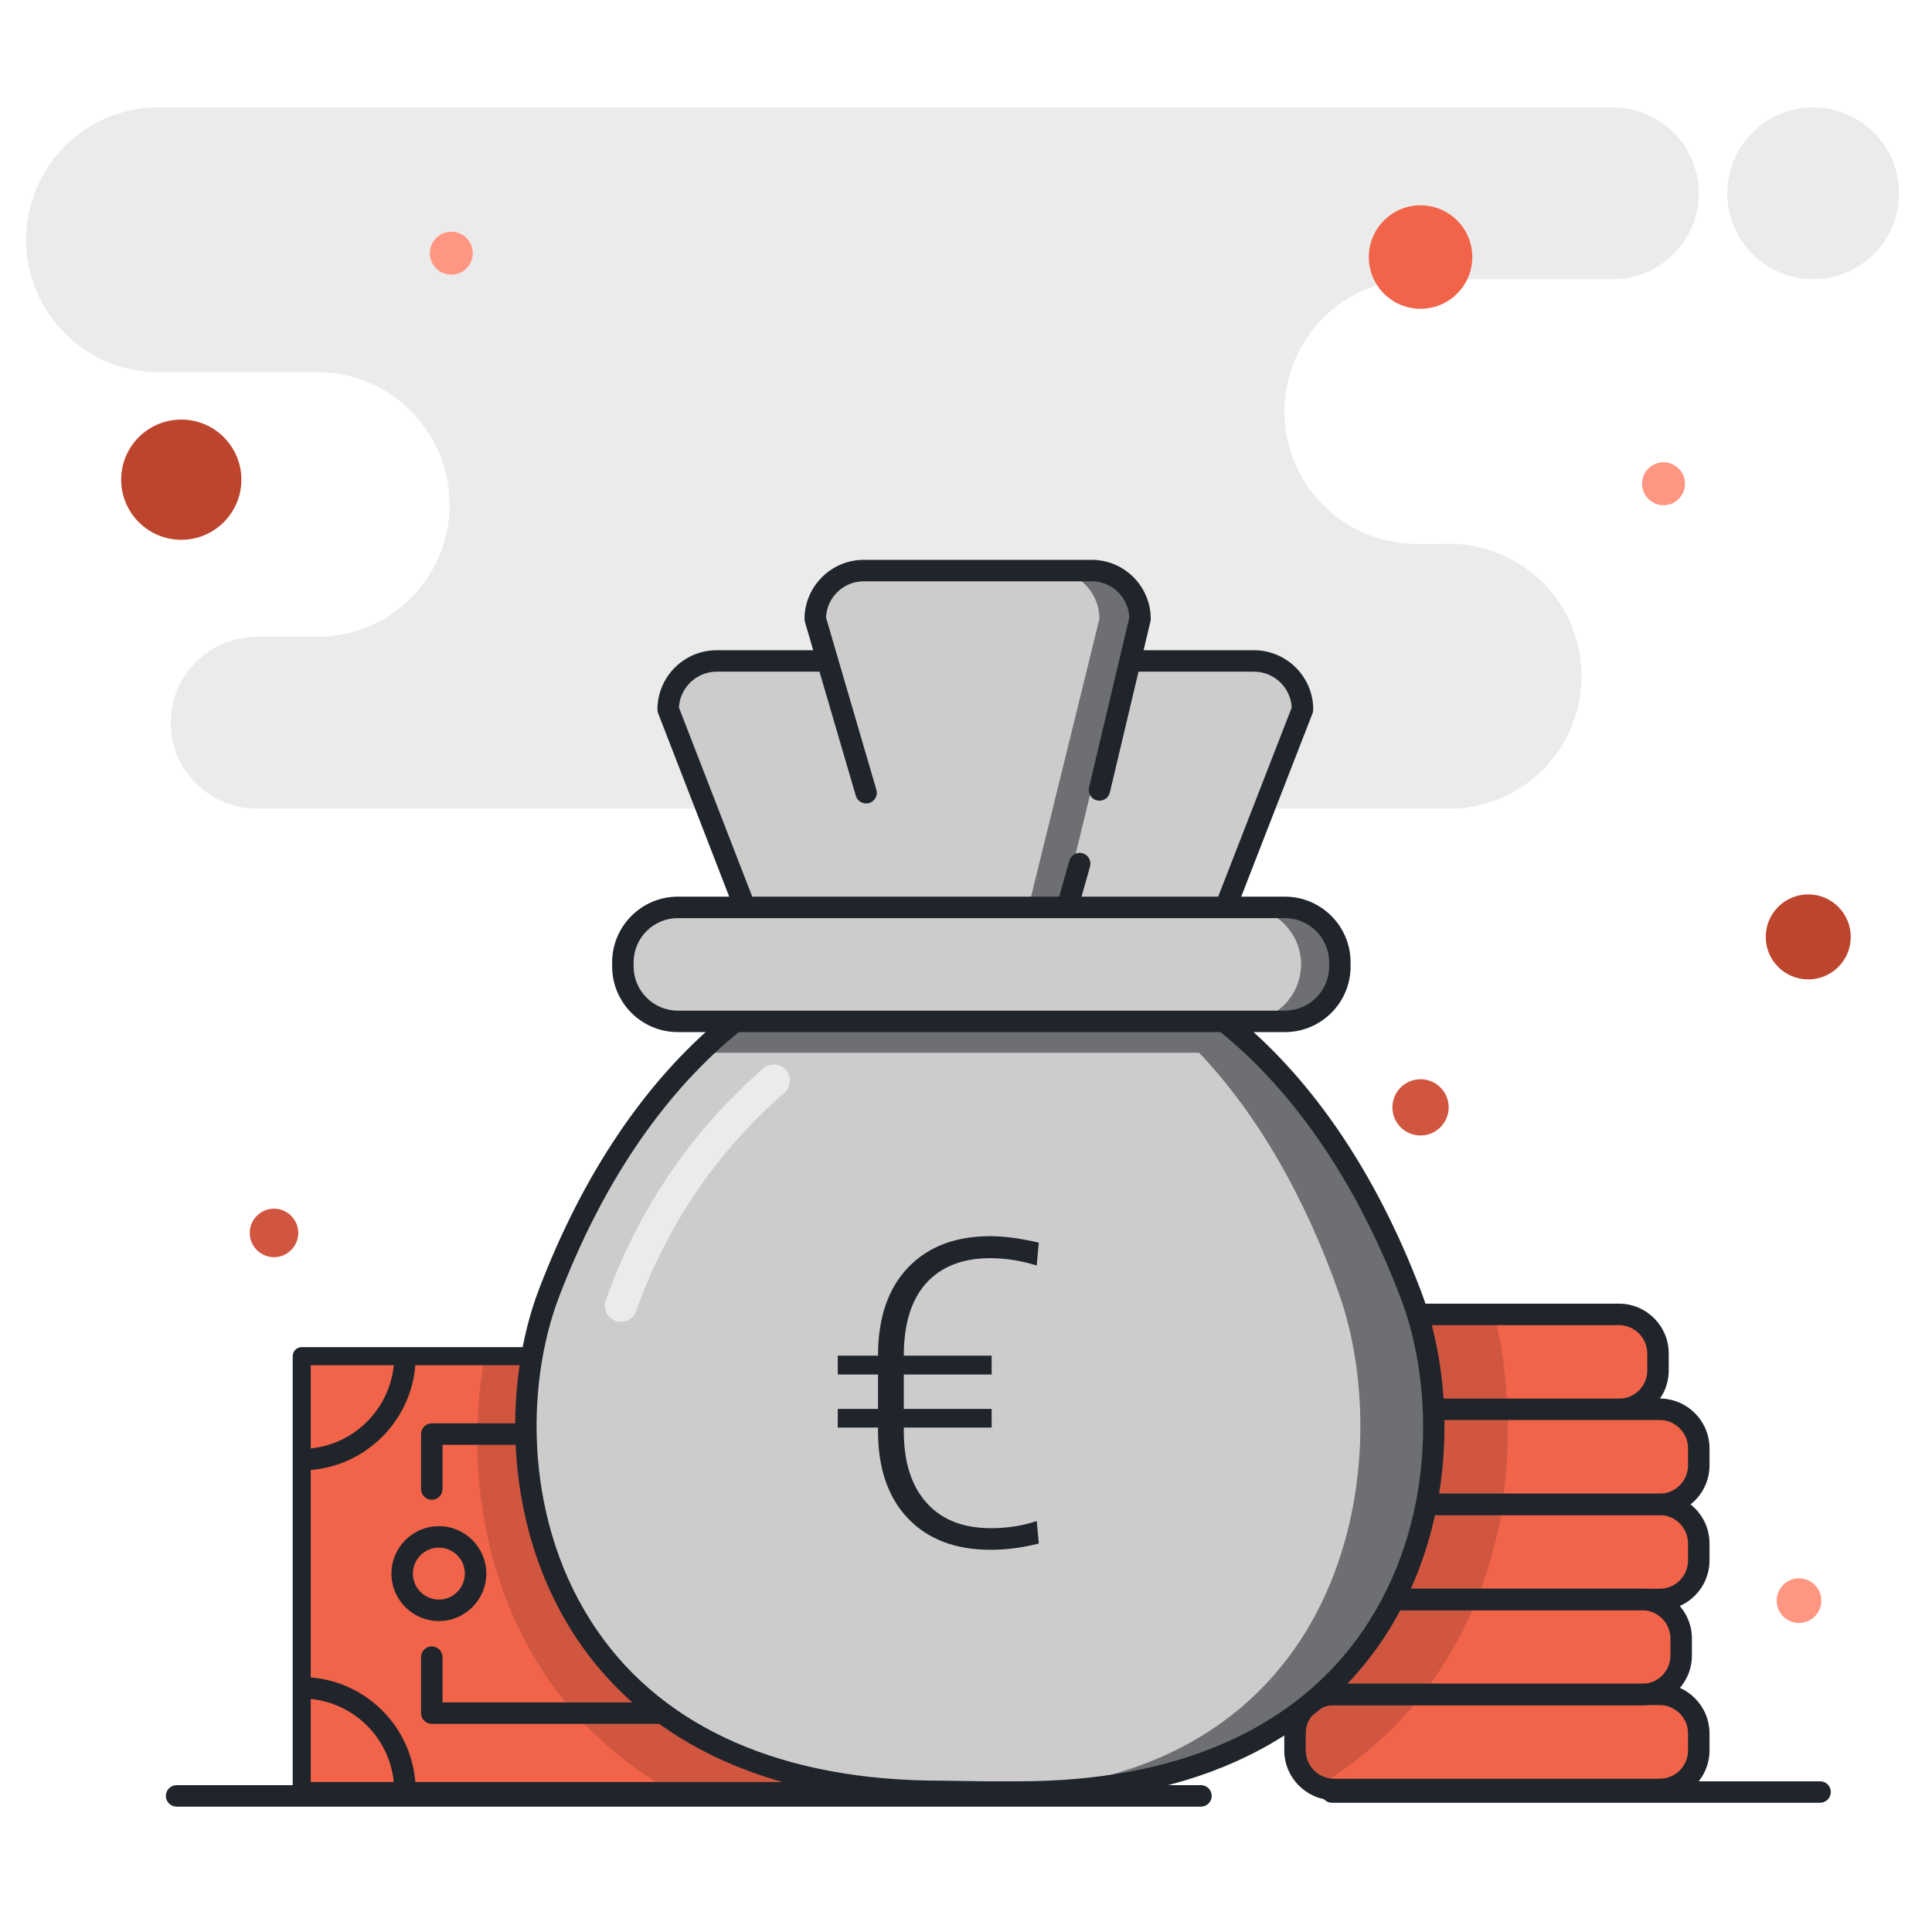 <?xml version="1.0" encoding="UTF-8"?>
<svg width="148px" height="148px" viewBox="0 0 148 148" version="1.1" xmlns="http://www.w3.org/2000/svg" xmlns:xlink="http://www.w3.org/1999/xlink">
    <title>money</title>
    <defs>
        <polygon id="path-1" points="0 146.356 144.711 146.356 144.711 1.554 0 1.554"></polygon>
    </defs>
    <g id="Page-1" stroke="none" stroke-width="1" fill="none" fill-rule="evenodd">
        <g id="Artboard" transform="translate(-380, -2361)">
            <g id="money" transform="translate(380, 2361)">
                <rect id="Rectangle-Copy-53" fill="#FFFFFF" x="0" y="0" width="148" height="148"></rect>
                <g id="Group-68" transform="translate(2, 0)">
                    <polygon id="Fill-1" fill="#FFFFFF" points="0 146.446 144.709 146.446 144.709 1.735 0 1.735"></polygon>
                    <g id="Group-67" transform="translate(0, 0.09)">
                        <polygon id="Fill-2" fill="#FFFFFF" points="0 1.554 144.711 1.554 144.711 146.265 0 146.265"></polygon>
                        <polygon id="Fill-4" fill="#FFFFFF" points="0 146.265 144.711 146.265 144.711 1.554 0 1.554"></polygon>
                        <path d="M106.869,21.296 L121.556,21.296 C125.188,21.296 128.133,18.351 128.133,14.718 C128.133,11.086 125.188,8.14 121.556,8.14 L10.556,8.14 C6.836,7.991 3.332,9.888 1.429,13.087 C-0.475,16.285 -0.475,20.27 1.429,23.468 C3.332,26.667 6.836,28.566 10.556,28.416 L22.295,28.416 C27.9,28.416 32.442,32.958 32.442,38.563 C32.442,41.251 31.373,43.831 29.47,45.731 C27.566,47.632 24.986,48.697 22.295,48.692 L17.658,48.692 C14.025,48.692 11.08,51.638 11.08,55.27 C11.08,58.903 14.025,61.848 17.658,61.848 L108.597,61.848 C112.317,61.998 115.818,60.098 117.724,56.9 C119.627,53.701 119.627,49.717 117.724,46.518 C115.818,43.322 112.317,41.422 108.597,41.572 L106.953,41.572 C103.233,41.722 99.729,39.822 97.826,36.624 C95.922,33.425 95.922,29.441 97.826,26.242 C99.729,23.044 103.233,21.146 106.953,21.296 L106.869,21.296 Z" id="Fill-6" fill="#EBEBEB"></path>
                        <path d="M136.898,8.14 C140.53,8.14 143.476,11.086 143.476,14.718 C143.476,18.351 140.53,21.296 136.898,21.296 C133.264,21.296 130.32,18.351 130.32,14.718 C130.32,11.086 133.264,8.14 136.898,8.14" id="Fill-8" fill="#EBEBEB"></path>
                        <path d="M32.574,17.662 C33.483,17.662 34.218,18.397 34.218,19.306 C34.218,20.214 33.483,20.951 32.574,20.951 C31.666,20.951 30.929,20.214 30.929,19.306 C30.929,18.397 31.666,17.662 32.574,17.662" id="Fill-10" fill="#FF9682"></path>
                        <path d="M125.435,35.323 C126.344,35.323 127.079,36.059 127.079,36.967 C127.079,37.875 126.344,38.612 125.435,38.612 C124.527,38.612 123.79,37.875 123.79,36.967 C123.79,36.059 124.527,35.323 125.435,35.323" id="Fill-12" fill="#FF9682"></path>
                        <path d="M135.812,120.818 C136.756,120.818 137.522,121.582 137.522,122.528 C137.522,123.472 136.756,124.238 135.812,124.238 C134.868,124.238 134.102,123.472 134.102,122.528 C134.102,121.582 134.868,120.818 135.812,120.818" id="Fill-14" fill="#FF9682"></path>
                        <path d="M18.991,92.5 C20.017,92.5 20.849,93.332 20.849,94.358 C20.849,95.384 20.017,96.216 18.991,96.216 C17.965,96.216 17.133,95.384 17.133,94.358 C17.133,93.332 17.965,92.5 18.991,92.5" id="Fill-16" fill="#D0563F"></path>
                        <path d="M11.886,32.051 C14.43,32.051 16.491,34.111 16.491,36.655 C16.491,39.197 14.43,41.26 11.886,41.26 C9.344,41.26 7.282,39.197 7.282,36.655 C7.282,34.111 9.344,32.051 11.886,32.051" id="Fill-18" fill="#BD452E"></path>
                        <path d="M106.821,15.638 C109.01,15.638 110.784,17.413 110.784,19.601 C110.784,21.79 109.01,23.565 106.821,23.565 C104.632,23.565 102.858,21.79 102.858,19.601 C102.858,17.413 104.632,15.638 106.821,15.638" id="Fill-20" fill="#F1644A"></path>
                        <path d="M136.519,68.425 C138.318,68.425 139.775,69.884 139.775,71.681 C139.775,73.48 138.318,74.937 136.519,74.937 C134.72,74.937 133.264,73.48 133.264,71.681 C133.264,69.884 134.72,68.425 136.519,68.425" id="Fill-22" fill="#BD452E"></path>
                        <path d="M106.821,82.584 C108.012,82.584 108.975,83.548 108.975,84.739 C108.975,85.927 108.012,86.893 106.821,86.893 C105.63,86.893 104.665,85.927 104.665,84.739 C104.665,83.548 105.63,82.584 106.821,82.584" id="Fill-24" fill="#D0563F"></path>
                        <mask id="mask-2" fill="white">
                            <use xlink:href="#path-1"></use>
                        </mask>
                        <g id="Clip-27"></g>
                        <polygon id="Fill-26" fill="#D0563F" mask="url(#mask-2)" points="21.113 137.114 76.81 137.114 76.81 103.797 21.113 103.797"></polygon>
                        <path d="M35.14,103.797 L21.113,103.797 L21.113,137.114 L49.428,137.114 C36.092,129.566 33.101,114.749 35.14,103.797" id="Fill-28" fill="#F1644A" mask="url(#mask-2)"></path>
                        <path d="M66.828,131.967 L31.077,131.967 C30.622,131.967 30.255,131.598 30.255,131.144 L30.255,126.852 C30.255,126.399 30.622,126.03 31.077,126.03 C31.531,126.03 31.9,126.399 31.9,126.852 L31.9,130.322 L66.005,130.322 L66.005,110.589 L31.9,110.589 L31.9,113.976 C31.9,114.43 31.531,114.799 31.077,114.799 C30.622,114.799 30.255,114.43 30.255,113.976 L30.255,109.767 C30.255,109.313 30.622,108.944 31.077,108.944 L66.828,108.944 C67.281,108.944 67.65,109.313 67.65,109.767 L67.65,131.144 C67.65,131.598 67.281,131.967 66.828,131.967" id="Fill-29" fill="#20252B" mask="url(#mask-2)"></path>
                        <path d="M21.114,112.546 L21.111,110.901 C25.019,110.893 28.2,107.706 28.2,103.797 L29.844,103.797 C29.844,108.611 25.927,112.536 21.114,112.546" id="Fill-30" fill="#20252B" mask="url(#mask-2)"></path>
                        <path d="M29.844,137.114 L28.199,137.114 C28.199,133.206 25.019,130.026 21.112,130.026 L21.112,128.382 C25.926,128.382 29.844,132.299 29.844,137.114" id="Fill-31" fill="#20252B" mask="url(#mask-2)"></path>
                        <path d="M31.62,118.466 C30.523,118.466 29.63,119.359 29.63,120.456 C29.63,121.553 30.523,122.445 31.62,122.445 C32.717,122.445 33.609,121.553 33.609,120.456 C33.609,119.359 32.717,118.466 31.62,118.466 M31.62,124.09 C29.615,124.09 27.985,122.46 27.985,120.456 C27.985,118.451 29.615,116.821 31.62,116.821 C33.624,116.821 35.254,118.451 35.254,120.456 C35.254,122.46 33.624,124.09 31.62,124.09" id="Fill-32" fill="#20252B" mask="url(#mask-2)"></path>
                        <path d="M21.802,136.423 L76.118,136.423 L76.118,104.488 L21.802,104.488 L21.802,136.423 Z M76.81,137.804 L21.113,137.804 C20.73,137.804 20.422,137.495 20.422,137.114 L20.422,103.797 C20.422,103.416 20.73,103.107 21.113,103.107 L76.81,103.107 C77.192,103.107 77.501,103.416 77.501,103.797 L77.501,137.114 C77.501,137.495 77.192,137.804 76.81,137.804 L76.81,137.804 Z" id="Fill-33" fill="#20252B" mask="url(#mask-2)"></path>
                        <path d="M97.072,100.599 L122.018,100.599 C123.67,100.599 125.011,101.939 125.011,103.591 L125.011,104.891 C125.011,106.543 123.67,107.883 122.018,107.883 L97.072,107.883 C95.419,107.883 94.079,106.543 94.079,104.891 L94.079,103.591 C94.079,101.939 95.419,100.599 97.072,100.599" id="Fill-34" fill="#D0563F" mask="url(#mask-2)"></path>
                        <path d="M122.001,107.868 C123.363,107.868 124.468,106.763 124.468,105.401 L124.468,103.066 C124.468,101.703 123.363,100.599 122.001,100.599 L112.464,100.599 C113.061,102.977 113.398,105.416 113.467,107.868 L122.001,107.868 Z" id="Fill-35" fill="#F1644A" mask="url(#mask-2)"></path>
                        <path d="M97.072,101.421 C95.874,101.421 94.901,102.394 94.901,103.591 L94.901,104.891 C94.901,106.088 95.874,107.061 97.072,107.061 L122.018,107.061 C123.213,107.061 124.188,106.088 124.188,104.891 L124.188,103.591 C124.188,102.394 123.213,101.421 122.018,101.421 L97.072,101.421 Z M122.018,108.706 L97.072,108.706 C94.968,108.706 93.256,106.995 93.256,104.891 L93.256,103.591 C93.256,101.488 94.968,99.776 97.072,99.776 L122.018,99.776 C124.121,99.776 125.833,101.488 125.833,103.591 L125.833,104.891 C125.833,106.995 124.121,108.706 122.018,108.706 L122.018,108.706 Z" id="Fill-36" fill="#20252B" mask="url(#mask-2)"></path>
                        <path d="M100.869,129.706 L125.817,129.706 C127.47,129.706 128.809,131.046 128.809,132.698 L128.809,133.998 C128.809,135.65 127.47,136.99 125.817,136.99 L100.869,136.99 C99.217,136.99 97.878,135.65 97.878,133.998 L97.878,132.698 C97.878,131.046 99.217,129.706 100.869,129.706" id="Fill-37" fill="#D0563F" mask="url(#mask-2)"></path>
                        <path d="M99.522,122.437 L124.468,122.437 C126.121,122.437 127.461,123.777 127.461,125.43 L127.461,126.729 C127.461,128.382 126.121,129.722 124.468,129.722 L99.522,129.722 C97.869,129.722 96.529,128.382 96.529,126.729 L96.529,125.43 C96.529,123.777 97.869,122.437 99.522,122.437" id="Fill-38" fill="#D0563F" mask="url(#mask-2)"></path>
                        <path d="M100.869,115.152 L125.817,115.152 C127.47,115.152 128.809,116.492 128.809,118.145 L128.809,119.444 C128.809,121.097 127.47,122.437 125.817,122.437 L100.869,122.437 C99.217,122.437 97.878,121.097 97.878,119.444 L97.878,118.145 C97.878,116.492 99.217,115.152 100.869,115.152" id="Fill-39" fill="#D0563F" mask="url(#mask-2)"></path>
                        <path d="M100.869,107.868 L125.817,107.868 C127.47,107.868 128.809,109.206 128.809,110.861 L128.809,112.16 C128.809,113.812 127.47,115.153 125.817,115.153 L100.869,115.153 C99.217,115.153 97.878,113.812 97.878,112.16 L97.878,110.861 C97.878,109.206 99.217,107.868 100.869,107.868" id="Fill-40" fill="#D0563F" mask="url(#mask-2)"></path>
                        <path d="M98.864,136.793 C99.16,136.925 99.479,136.992 99.801,136.991 L125.8,136.991 C127.163,136.991 128.266,135.886 128.266,134.524 L128.266,132.172 C128.266,130.809 127.163,129.706 125.8,129.706 L106.972,129.706 C104.736,132.554 101.985,134.958 98.864,136.793" id="Fill-41" fill="#F1644A" mask="url(#mask-2)"></path>
                        <path d="M106.972,129.706 L124.452,129.706 C125.814,129.706 126.919,128.602 126.919,127.239 L126.919,124.887 C126.919,123.526 125.814,122.421 124.452,122.421 L111.147,122.421 C110.095,125.029 108.69,127.479 106.972,129.706" id="Fill-42" fill="#F1644A" mask="url(#mask-2)"></path>
                        <path d="M111.147,122.437 L125.799,122.437 C126.457,122.437 127.087,122.174 127.551,121.709 C128.013,121.242 128.271,120.612 128.266,119.954 L128.266,117.619 C128.266,116.257 127.162,115.152 125.799,115.152 L113.139,115.152 C112.737,117.644 112.071,120.087 111.147,122.437" id="Fill-43" fill="#F1644A" mask="url(#mask-2)"></path>
                        <path d="M128.266,112.685 L128.266,110.35 C128.266,108.985 127.164,107.877 125.8,107.867 L113.466,107.867 C113.578,110.303 113.446,112.743 113.073,115.152 L125.734,115.152 C126.4,115.17 127.044,114.917 127.521,114.453 C127.998,113.988 128.266,113.351 128.266,112.685" id="Fill-44" fill="#F1644A" mask="url(#mask-2)"></path>
                        <path d="M100.196,108.69 C98.999,108.69 98.026,109.663 98.026,110.861 L98.026,112.16 C98.026,113.355 98.999,114.33 100.196,114.33 L125.143,114.33 C126.338,114.33 127.312,113.355 127.312,112.16 L127.312,110.861 C127.312,109.663 126.338,108.69 125.143,108.69 L100.196,108.69 Z M125.143,115.975 L100.196,115.975 C98.093,115.975 96.381,114.263 96.381,112.16 L96.381,110.861 C96.381,108.757 98.093,107.045 100.196,107.045 L125.143,107.045 C127.246,107.045 128.956,108.757 128.956,110.861 L128.956,112.16 C128.956,114.263 127.246,115.975 125.143,115.975 L125.143,115.975 Z" id="Fill-45" fill="#20252B" mask="url(#mask-2)"></path>
                        <path d="M100.196,115.974 C98.999,115.974 98.026,116.948 98.026,118.145 L98.026,119.444 C98.026,120.641 98.999,121.615 100.196,121.615 L125.143,121.615 C126.338,121.615 127.312,120.641 127.312,119.444 L127.312,118.145 C127.312,116.948 126.338,115.974 125.143,115.974 L100.196,115.974 Z M125.143,123.259 L100.196,123.259 C98.093,123.259 96.381,121.547 96.381,119.444 L96.381,118.145 C96.381,116.042 98.093,114.33 100.196,114.33 L125.143,114.33 C127.246,114.33 128.956,116.042 128.956,118.145 L128.956,119.444 C128.956,121.547 127.246,123.259 125.143,123.259 L125.143,123.259 Z" id="Fill-46" fill="#20252B" mask="url(#mask-2)"></path>
                        <path d="M98.848,123.259 C97.65,123.259 96.677,124.233 96.677,125.43 L96.677,126.729 C96.677,127.925 97.65,128.9 98.848,128.9 L123.794,128.9 C124.989,128.9 125.964,127.925 125.964,126.729 L125.964,125.43 C125.964,124.233 124.989,123.259 123.794,123.259 L98.848,123.259 Z M123.794,130.544 L98.848,130.544 C96.744,130.544 95.032,128.833 95.032,126.729 L95.032,125.43 C95.032,123.327 96.744,121.615 98.848,121.615 L123.794,121.615 C125.897,121.615 127.609,123.327 127.609,125.43 L127.609,126.729 C127.609,128.833 125.897,130.544 123.794,130.544 L123.794,130.544 Z" id="Fill-47" fill="#20252B" mask="url(#mask-2)"></path>
                        <path d="M100.196,130.528 C98.999,130.528 98.026,131.501 98.026,132.698 L98.026,133.998 C98.026,135.195 98.999,136.168 100.196,136.168 L125.143,136.168 C126.338,136.168 127.312,135.195 127.312,133.998 L127.312,132.698 C127.312,131.501 126.338,130.528 125.143,130.528 L100.196,130.528 Z M125.143,137.813 L100.196,137.813 C98.093,137.813 96.381,136.101 96.381,133.998 L96.381,132.698 C96.381,130.595 98.093,128.883 100.196,128.883 L125.143,128.883 C127.246,128.883 128.956,130.595 128.956,132.698 L128.956,133.998 C128.956,136.101 127.246,137.813 125.143,137.813 L125.143,137.813 Z" id="Fill-48" fill="#20252B" mask="url(#mask-2)"></path>
                        <path d="M94.144,50.542 L91.153,50.542 C92.082,50.598 92.95,51.02 93.567,51.718 C94.185,52.415 94.499,53.329 94.442,54.258 L84.986,82.132 C85.067,83.853 83.902,85.384 82.222,85.766 L82.6,85.766 L84.854,85.766 C86.782,85.652 88.255,83.995 88.143,82.066 L97.517,54.209 C97.559,53.275 97.229,52.361 96.596,51.672 C95.961,50.983 95.08,50.576 94.144,50.542" id="Fill-49" fill="#6E6F72" mask="url(#mask-2)"></path>
                        <path d="M93.733,50.542 L84.129,50.542 L84.92,47.253 C84.92,45.209 83.263,43.553 81.22,43.553 L63.74,43.553 C61.696,43.553 60.04,45.209 60.04,47.253 L60.976,50.542 L52.457,50.542 C50.412,50.55 48.757,52.213 48.757,54.258 L59.594,82.132 C59.604,84.172 61.255,85.823 63.294,85.832 L65.878,85.832 C67.917,85.832 70.942,84.187 70.942,82.132 L71.253,78.843 C71.456,78.859 71.659,78.859 71.862,78.843 L74.445,78.843 C74.585,78.851 74.728,78.851 74.871,78.843 L75.185,82.132 C75.185,84.154 78.211,85.832 80.232,85.832 L82.83,85.832 C84.869,85.823 86.522,84.172 86.53,82.132 L97.351,54.258 C97.352,52.244 95.747,50.596 93.733,50.542" id="Fill-50" fill="#CCCCCC" mask="url(#mask-2)"></path>
                        <path d="M72.898,137.122 L69.907,137.122 C39.022,137.122 35.01,111.879 39.91,98.987 C45.651,83.891 56.766,71.41 72.914,71.41 C89.063,71.41 100.179,83.94 105.935,99.036 C110.868,111.929 106.823,137.171 75.942,137.171 L72.947,137.171 L72.898,137.122 Z" id="Fill-51" fill="#CCCCCC" mask="url(#mask-2)"></path>
                        <polygon id="Fill-52" fill="#6E6F72" mask="url(#mask-2)" points="52.425 80.553 90.494 80.553 90.494 78.152 52.425 78.152"></polygon>
                        <path d="M57.407,76.294 C57.078,76.294 56.766,76.095 56.641,75.77 L48.419,54.556 C48.383,54.461 48.363,54.361 48.363,54.259 C48.363,51.766 50.389,49.73 52.882,49.72 L61.189,49.72 C61.643,49.72 62.012,50.087 62.012,50.542 C62.012,50.996 61.643,51.364 61.189,51.364 L52.885,51.364 C51.347,51.371 50.086,52.591 50.011,54.114 L58.174,75.174 C58.338,75.599 58.127,76.074 57.705,76.238 C57.606,76.276 57.508,76.294 57.407,76.294" id="Fill-53" fill="#20252B" mask="url(#mask-2)"></path>
                        <path d="M89.26,76.985 C89.161,76.985 89.059,76.967 88.962,76.929 C88.54,76.764 88.329,76.288 88.493,75.865 L96.952,54.114 C96.877,52.591 95.616,51.371 94.075,51.364 L84.789,51.364 C84.333,51.364 83.966,50.996 83.966,50.542 C83.966,50.087 84.333,49.72 84.789,49.72 L94.078,49.72 C96.574,49.73 98.6,51.766 98.6,54.259 C98.6,54.361 98.58,54.463 98.544,54.556 L90.026,76.46 C89.899,76.786 89.59,76.985 89.26,76.985 L89.26,76.985 Z" id="Fill-54" fill="#20252B" mask="url(#mask-2)"></path>
                        <path d="M81.088,43.619 L78.44,43.619 C79.435,43.597 80.397,43.977 81.111,44.673 C81.821,45.368 82.221,46.324 82.221,47.319 L75.365,75.176 C75.339,77.19 73.713,78.816 71.698,78.843 L74.313,78.843 C76.355,78.843 78.013,77.187 78.013,75.143 L84.788,47.286 C84.77,45.255 83.117,43.619 81.088,43.619" id="Fill-55" fill="#6E6F72" mask="url(#mask-2)"></path>
                        <path d="M105.82,99.053 C100.492,83.957 90.18,71.476 75.184,71.476 C74.278,71.476 73.425,71.476 72.553,71.607 C86.153,72.972 95.576,84.763 100.59,99.053 C105.097,111.83 101.463,136.777 73.408,137.171 L75.152,137.171 L77.931,137.171 C106.643,137.188 110.376,111.945 105.82,99.053" id="Fill-56" fill="#6E6F72" mask="url(#mask-2)"></path>
                        <path d="M73.417,136.365 L76.089,136.365 C88.11,136.365 97.2,132.387 102.379,124.862 C108.009,116.68 107.902,106.15 105.299,99.347 C98.733,82.125 86.983,72.248 73.063,72.248 C59.121,72.248 47.364,82.107 40.811,99.296 C38.217,106.119 38.123,116.663 43.762,124.838 C48.939,132.348 58.026,136.316 70.036,136.316 L73.417,136.365 Z M76.089,138.01 L70.036,137.96 C54.149,137.96 46.244,131.332 42.409,125.772 C36.431,117.105 36.527,105.936 39.273,98.712 C46.084,80.849 58.399,70.604 73.063,70.604 C87.703,70.604 100.012,80.867 106.833,98.76 C109.591,105.966 109.701,117.119 103.734,125.793 C99.899,131.366 91.991,138.01 76.089,138.01 L76.089,138.01 Z" id="Fill-57" fill="#20252B" mask="url(#mask-2)"></path>
                        <path d="M45.567,101.174 C45.432,101.174 45.294,101.151 45.159,101.105 C44.516,100.88 44.177,100.176 44.403,99.533 C46.81,92.674 50.98,86.529 56.466,81.76 C56.979,81.314 57.759,81.367 58.208,81.882 C58.653,82.396 58.599,83.176 58.084,83.621 C52.922,88.109 48.996,93.894 46.731,100.349 C46.554,100.857 46.077,101.174 45.567,101.174" id="Fill-58" fill="#EBEBEB" mask="url(#mask-2)"></path>
                        <path d="M64.346,61.461 C63.99,61.461 63.662,61.228 63.559,60.869 L59.661,47.549 C59.64,47.473 59.629,47.395 59.629,47.316 C59.638,44.846 61.654,42.82 64.124,42.797 L81.631,42.797 C84.124,42.797 86.153,44.826 86.153,47.319 C86.153,47.383 86.145,47.447 86.13,47.508 L83.021,60.614 C82.916,61.057 82.476,61.33 82.032,61.224 C81.59,61.121 81.317,60.677 81.422,60.236 L84.507,47.228 C84.458,45.683 83.187,44.441 81.631,44.441 L64.133,44.441 C62.602,44.454 61.34,45.686 61.276,47.209 L65.134,60.409 C65.264,60.844 65.012,61.3 64.578,61.428 C64.501,61.451 64.422,61.461 64.346,61.461" id="Fill-59" fill="#20252B" mask="url(#mask-2)"></path>
                        <path d="M79.032,72.841 C78.958,72.841 78.884,72.831 78.809,72.809 C78.373,72.686 78.118,72.232 78.241,71.795 L79.917,65.842 C80.04,65.406 80.491,65.15 80.932,65.273 C81.369,65.398 81.622,65.852 81.501,66.289 L79.823,72.242 C79.721,72.604 79.392,72.841 79.032,72.841" id="Fill-60" fill="#20252B" mask="url(#mask-2)"></path>
                        <path d="M49.925,69.42 L96.43,69.42 C98.754,69.42 100.64,71.305 100.64,73.63 L100.64,73.942 C100.64,76.268 98.754,78.152 96.43,78.152 L49.925,78.152 C47.6,78.152 45.716,76.268 45.716,73.942 L45.716,73.63 C45.716,71.305 47.6,69.42 49.925,69.42" id="Fill-61" fill="#CCCCCC" mask="url(#mask-2)"></path>
                        <path d="M95.904,69.42 L93.026,69.42 C94.649,69.32 96.195,70.13 97.037,71.522 C97.879,72.915 97.879,74.659 97.037,76.05 C96.195,77.442 94.649,78.252 93.026,78.152 L95.904,78.152 C97.527,78.252 99.073,77.442 99.915,76.05 C100.757,74.659 100.757,72.915 99.915,71.522 C99.073,70.13 97.527,69.32 95.904,69.42" id="Fill-62" fill="#6E6F72" mask="url(#mask-2)"></path>
                        <path d="M49.925,70.242 C48.057,70.242 46.538,71.762 46.538,73.63 L46.538,73.942 C46.538,75.81 48.057,77.33 49.925,77.33 L96.43,77.33 C98.298,77.33 99.818,75.81 99.818,73.942 L99.818,73.63 C99.818,71.762 98.298,70.242 96.43,70.242 L49.925,70.242 Z M96.43,78.974 L49.925,78.974 C47.151,78.974 44.893,76.718 44.893,73.942 L44.893,73.63 C44.893,70.856 47.151,68.598 49.925,68.598 L96.43,68.598 C99.206,68.598 101.462,70.856 101.462,73.63 L101.462,73.942 C101.462,76.718 99.206,78.974 96.43,78.974 L96.43,78.974 Z" id="Fill-63" fill="#20252B" mask="url(#mask-2)"></path>
                        <path d="M90.001,138.306 L11.528,138.306 C11.074,138.306 10.705,137.938 10.705,137.484 C10.705,137.03 11.074,136.662 11.528,136.662 L90.001,136.662 C90.454,136.662 90.823,137.03 90.823,137.484 C90.823,137.938 90.454,138.306 90.001,138.306" id="Fill-64" fill="#20252B" mask="url(#mask-2)"></path>
                        <path d="M137.426,138.01 L100.032,138.01 C99.576,138.01 99.209,137.641 99.209,137.187 C99.209,136.734 99.576,136.365 100.032,136.365 L137.426,136.365 C137.88,136.365 138.248,136.734 138.248,137.187 C138.248,137.641 137.88,138.01 137.426,138.01" id="Fill-65" fill="#20252B" mask="url(#mask-2)"></path>
                        <path d="M73.884,118.631 C75.104,118.631 76.336,118.469 77.577,118.149 L77.416,116.43 C76.324,116.795 75.152,116.976 73.9,116.976 C71.781,116.976 70.141,116.33 68.979,115.033 C67.818,113.738 67.235,111.908 67.235,109.542 L67.235,109.269 L73.964,109.269 L73.964,107.84 L67.235,107.84 L67.235,105.205 L73.964,105.205 L73.964,103.76 L67.235,103.76 C67.235,101.319 67.813,99.465 68.962,98.195 C70.113,96.927 71.748,96.292 73.867,96.292 C75.035,96.292 76.219,96.48 77.416,96.855 L77.577,95.103 C76.155,94.773 74.912,94.607 73.851,94.607 C71.185,94.607 69.089,95.409 67.556,97.014 C66.027,98.621 65.26,100.869 65.26,103.76 L62.177,103.76 L62.177,105.205 L65.26,105.205 L65.26,107.84 L62.177,107.84 L62.177,109.269 L65.26,109.269 L65.26,109.701 C65.292,112.507 66.071,114.695 67.597,116.269 C69.122,117.843 71.218,118.631 73.884,118.631" id="Fill-66" fill="#1F252B" mask="url(#mask-2)"></path>
                    </g>
                </g>
            </g>
        </g>
    </g>
</svg>
